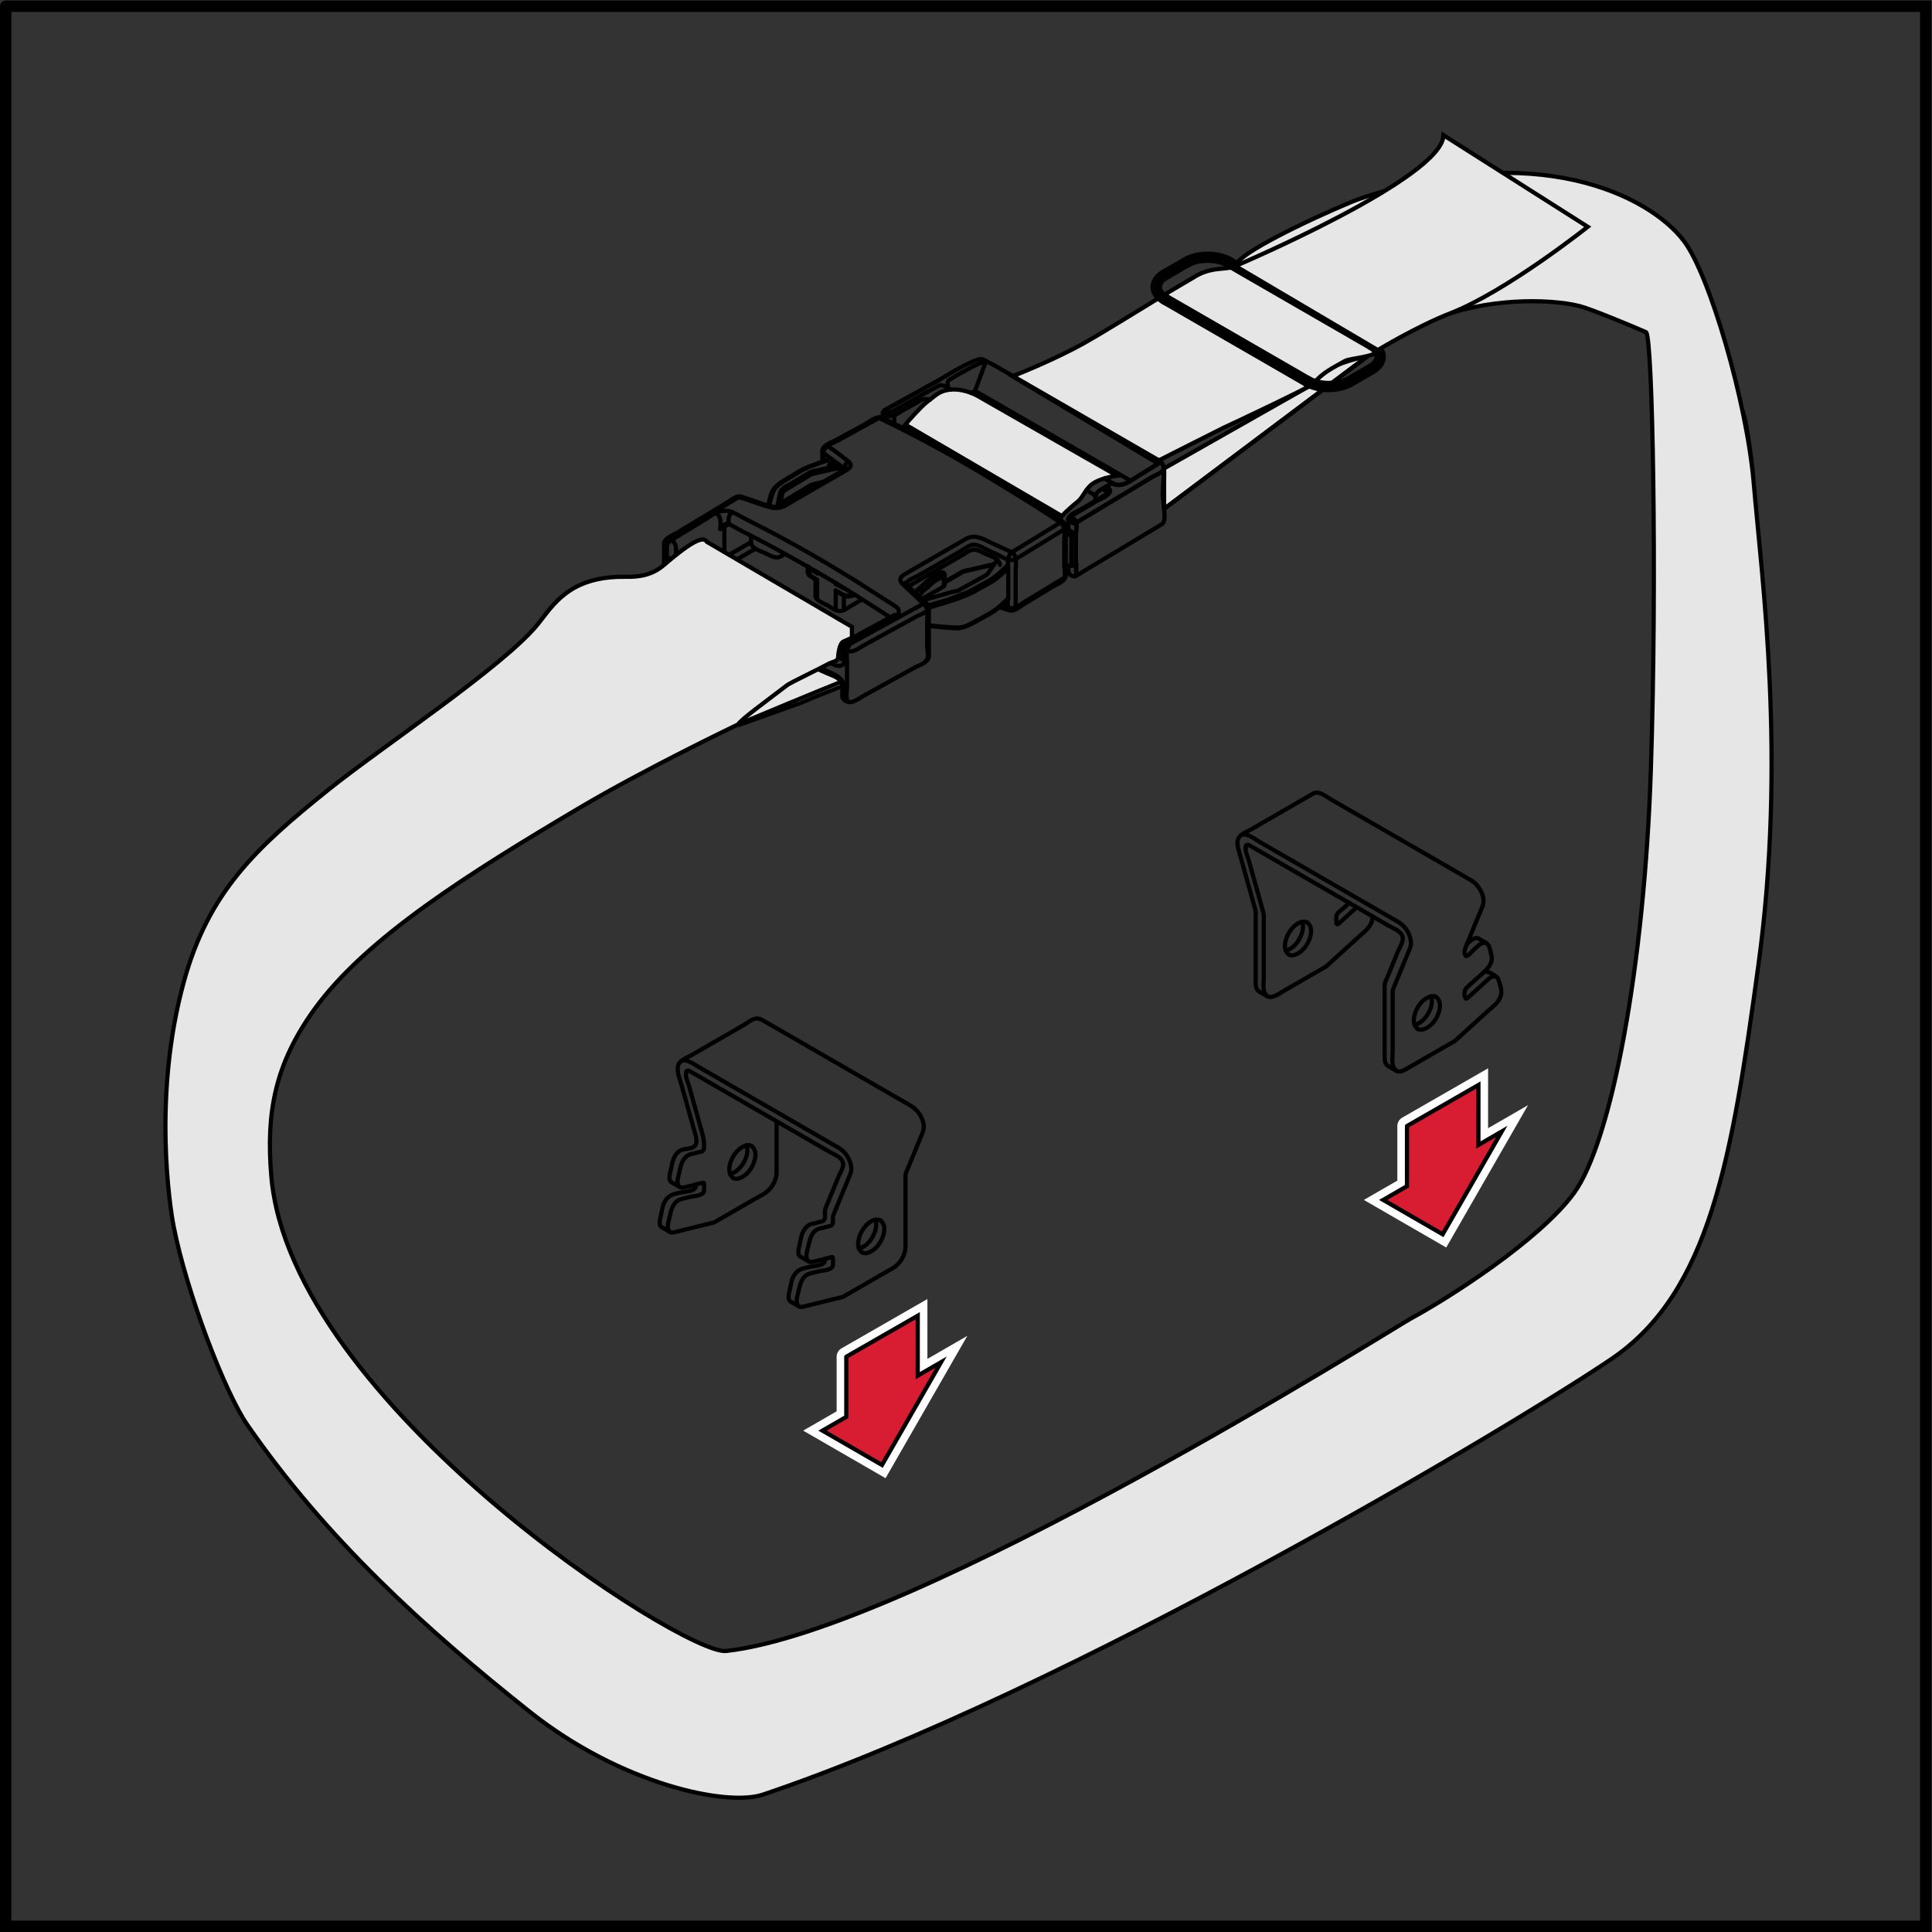 <?xml version="1.0" encoding="UTF-8" standalone="no"?>
<svg
   xmlns:dc="http://purl.org/dc/elements/1.1/"
   xmlns:cc="http://creativecommons.org/ns#"
   xmlns:rdf="http://www.w3.org/1999/02/22-rdf-syntax-ns#"
   xmlns:svg="http://www.w3.org/2000/svg"
   xmlns="http://www.w3.org/2000/svg"
   xmlns:sodipodi="http://sodipodi.sourceforge.net/DTD/sodipodi-0.dtd"
   xmlns:inkscape="http://www.inkscape.org/namespaces/inkscape"
   version="1.1"
   id="svg2"
   xml:space="preserve"
   width="226.787"
   height="226.787"
   viewBox="0 0 226.787 226.787"
   sodipodi:docname="Gurt montieren04.eps"><rect x="0" y="0" width="226.787" height="226.787" fill="#333333" stroke="none"/><defs
     id="defs6" /><sodipodi:namedview
     pagecolor="#ffffff"
     bordercolor="#666666"
     borderopacity="1"
     objecttolerance="10"
     gridtolerance="10"
     guidetolerance="10"
     inkscape:pageopacity="0"
     inkscape:pageshadow="2"
     inkscape:window-width="640"
     inkscape:window-height="480"
     id="namedview4" /><g
     id="g10"
     inkscape:groupmode="layer"
     inkscape:label="ink_ext_XXXXXX"
     transform="matrix(1.333,0,0,-1.333,0,226.787)"><g
       id="g12"
       transform="scale(0.1)"><path
         d="M 5.008,1695.86 V 5.008 H 1695.86 V 1695.86 H 5.008"
         style="fill:none;stroke:#000000;stroke-width:10;stroke-linecap:round;stroke-linejoin:miter;stroke-miterlimit:4;stroke-dasharray:none;stroke-opacity:1"
         id="path14" /><path
         d="m 720.59,1111.88 15.187,-6.65 c 0,0 5.063,-2.96 5.563,-5.89 0.48,-2.94 0.32,-2.28 0.32,-2.28 l -36.269,-14.62 -54.703,-19.51 -0.508,0.87 c 0,0 1.187,1.63 4.109,4.12 3.809,3.24 10.211,8.03 17.109,13.58 12.172,9.81 21.79,16.51 21.79,16.51 l 27.402,13.87 v 0"
         style="fill:#e6e6e6;fill-opacity:1;fill-rule:evenodd;stroke:none"
         id="path16" /><path
         d="m 589.711,616.629 c -3.133,3.43 -1.051,8.461 -0.191,12.359 1.281,5.91 2.531,12.879 8.628,15.821 l 1.372,0.492 9.121,2.258 c 2.019,0.48 11.25,0.589 11.386,5.511 v 5.547 l -0.347,1.024"
         style="fill:none;stroke:#000000;stroke-width:3.69;stroke-linecap:round;stroke-linejoin:miter;stroke-miterlimit:4;stroke-dasharray:none;stroke-opacity:1"
         id="path18" /><path
         d="m 683.867,713.93 v -45.063 l -0.199,-2.508 c -0.73,-4.691 -3.109,-9.199 -6.367,-12.621 -3.434,-3.648 -8.641,-5.937 -12.75,-8.32 l -26.961,-15.551 -8.692,-5.019 -9.73,-2.41 -16.258,-3.989 -9.75,-2.41 -1.293,-0.148 c -1.429,0.238 -0.918,0.027 -2.156,0.738 l -7.113,4.09 c -2.059,1.301 -1.789,4.761 -1.399,6.75 l 1.219,5.621 c 0.672,3.039 1.102,6.348 2.492,9.199 0.57,1.16 1.289,2.289 2.117,3.281 3.743,4.547 8.871,4.688 14.524,6.071 2.047,0.519 9.828,0.547 11.199,4.507 0.258,0.75 0.199,1.469 0.199,2.262"
         style="fill:none;stroke:#000000;stroke-width:3.69;stroke-linecap:round;stroke-linejoin:miter;stroke-miterlimit:4;stroke-dasharray:none;stroke-opacity:1"
         id="path20" /><path
         d="m 598.309,656.25 c -3.129,3.418 -1.039,8.449 -0.18,12.348 1.281,5.902 2.519,12.882 8.621,15.812 l 1.367,0.5 9.653,2.379 c 1.339,0.359 2.23,1.969 2.257,3.27 0.243,7.23 -1.386,11.941 -3.41,19.191 l -9.769,34.98 c -1.008,3.629 -3.981,9.071 -2.297,13.208"
         style="fill:none;stroke:#000000;stroke-width:3.69;stroke-linecap:round;stroke-linejoin:miter;stroke-miterlimit:4;stroke-dasharray:none;stroke-opacity:1"
         id="path22" /><path
         d="m 619.68,659.641 -0.93,0.199 c -5.832,-1.43 -12.32,-3.621 -18.281,-4.34 -1.442,0.238 -0.918,0.027 -2.16,0.75 l -7.09,4.078 c -2.078,1.301 -1.809,4.762 -1.418,6.75 l 1.219,5.633 c 1.238,5.617 2.199,11.387 7.25,14.969 3.847,2.73 9.597,1.269 13.218,4.129 2.473,1.961 1.879,6.57 1.223,9.16 l -2.711,9.648 -9.762,34.981 c -1.359,4.84 -4.961,12.882 -2.738,18.41 1.59,3.961 9.41,6.972 11.578,8.222 l 46.461,26.809 c 3.809,2.211 8.27,6.609 13.211,5.16 l 2.559,-1.109 8.691,-5.02 114.16,-65.91 c 6.168,-3.562 11.938,-6.07 15.75,-12.199 2.688,-4.313 4.77,-10.231 2.86,-15.242 l -3.809,-9.281 -7.531,-18.239 -3.832,-9.281 -0.219,-1.32 V 656.57 613.379 603.34 l -0.211,-2.512 c -0.859,-5.508 -4.008,-10.961 -8.359,-14.469 l -2.079,-1.449 -8.691,-5 -26.961,-15.57 -8.687,-5.02 -9.743,-2.39 -16.25,-4.02 -9.738,-2.402 -1.301,-0.149 c -1.429,0.239 -0.921,0.032 -2.171,0.739 l -7.09,4.101 c -2.071,1.309 -1.789,4.762 -1.399,6.731 l 1.219,5.629 c 0.66,3.031 1.082,6.371 2.48,9.199 0.59,1.16 1.301,2.281 2.129,3.293 3.731,4.539 8.871,4.679 14.512,6.078 2.051,0.5 9.84,0.531 11.211,4.488 0.27,0.75 0.18,1.492 0.18,2.262"
         style="fill:none;stroke:#000000;stroke-width:3.69;stroke-linecap:round;stroke-linejoin:miter;stroke-miterlimit:4;stroke-dasharray:none;stroke-opacity:1"
         id="path24" /><path
         d="m 733.18,594.109 -0.942,0.2 c -5.828,-1.43 -12.328,-3.629 -18.277,-4.34 -1.434,0.242 -0.922,0.031 -2.172,0.742 l -7.078,4.109 c -2.082,1.297 -1.801,4.739 -1.402,6.719 l 1.218,5.629 c 0.653,3.043 1.071,6.359 2.493,9.199 1.488,3.031 4.078,6.223 7.5,7.113 l 9.648,2.379 c 0.652,0.18 1.191,0.711 1.57,1.231 1.282,1.871 0.641,4.848 0.692,6.738 0.039,1.52 0.16,2.59 0.718,3.992 l 3.832,9.289 7.508,18.239 c 1.481,3.582 5.41,8.84 3.442,13.281 -1.93,4.34 -8.36,6.601 -11.621,8.48 l -114.149,65.918 -8.691,5 -1.66,0.5 -1.258,-0.589"
         style="fill:none;stroke:#000000;stroke-width:3.69;stroke-linecap:round;stroke-linejoin:miter;stroke-miterlimit:4;stroke-dasharray:none;stroke-opacity:1"
         id="path26" /><path
         d="m 661.879,692.199 c -2.379,0.891 -1.129,0.621 -3.75,0.739 -7.59,-1.727 -12.891,-8.661 -15.059,-15.911 -1.382,-4.687 -1.48,-9.75 2.5,-13.047"
         style="fill:none;stroke:#000000;stroke-width:3.69;stroke-linecap:round;stroke-linejoin:miter;stroke-miterlimit:4;stroke-dasharray:none;stroke-opacity:1"
         id="path28" /><path
         d="m 642.867,667.488 c 3.262,0.731 5.883,2.532 8.172,4.95 4.879,5.14 8.641,13.242 6.441,20.351"
         style="fill:none;stroke:#000000;stroke-width:3.69;stroke-linecap:round;stroke-linejoin:miter;stroke-miterlimit:4;stroke-dasharray:none;stroke-opacity:1"
         id="path30" /><path
         d="m 661.879,692.199 c 3.988,-3.301 3.898,-8.359 2.5,-13.058 -2.149,-7.262 -7.449,-14.172 -15.059,-15.903 -2.621,0.102 -1.371,-0.148 -3.75,0.742"
         style="fill:none;stroke:#000000;stroke-width:3.69;stroke-linecap:round;stroke-linejoin:miter;stroke-miterlimit:4;stroke-dasharray:none;stroke-opacity:1"
         id="path32" /><path
         d="m 756.367,601.961 c 7.262,1.637 12.391,8.957 14.41,15.75 0.953,3.199 1.192,6.359 0.203,9.547"
         style="fill:none;stroke:#000000;stroke-width:3.69;stroke-linecap:round;stroke-linejoin:miter;stroke-miterlimit:4;stroke-dasharray:none;stroke-opacity:1"
         id="path34" /><path
         d="m 759.078,598.449 c -3.18,2.621 -3.777,6.18 -3.16,10.18 0.93,5.98 4.352,11.879 9.051,15.68 3.16,2.558 6.551,3.789 10.398,2.359"
         style="fill:none;stroke:#000000;stroke-width:3.69;stroke-linecap:round;stroke-linejoin:miter;stroke-miterlimit:4;stroke-dasharray:none;stroke-opacity:1"
         id="path36" /><path
         d="m 703.188,551.098 c -3.118,3.422 -1.02,8.461 -0.18,12.371 1.281,5.898 2.531,12.871 8.633,15.808 l 1.367,0.5 9.133,2.243 c 2,0.507 11.257,0.597 11.379,5.531 v 5.539 l -0.34,1.019"
         style="fill:none;stroke:#000000;stroke-width:3.69;stroke-linecap:round;stroke-linejoin:miter;stroke-miterlimit:4;stroke-dasharray:none;stroke-opacity:1"
         id="path38" /><path
         d="m 711.789,590.711 c -3.121,3.418 -1.019,8.457 -0.18,12.379 1.301,5.949 2.911,14.437 10,16.289 l 9.649,2.379 0.82,0.43 c 2.77,2.191 0.602,6.05 1.68,8.882 l 3.832,9.278 7.527,18.222 3.813,9.278 0.629,2.531 c 0.769,6.609 -3.121,13.851 -8.008,18.07 l -2.551,1.84 -8.691,5 -114.149,65.93 c -4.851,2.789 -8.351,5.719 -13.66,6.461 l -2.109,-0.481"
         style="fill:none;stroke:#000000;stroke-width:3.69;stroke-linecap:round;stroke-linejoin:miter;stroke-miterlimit:4;stroke-dasharray:none;stroke-opacity:1"
         id="path40" /><path
         d="m 775.367,626.668 c 3.981,-3.289 3.891,-8.367 2.5,-13.051 -2.148,-7.25 -7.449,-14.179 -15.058,-15.906 -2.621,0.109 -1.371,-0.152 -3.731,0.738"
         style="fill:none;stroke:#000000;stroke-width:3.69;stroke-linecap:round;stroke-linejoin:miter;stroke-miterlimit:4;stroke-dasharray:none;stroke-opacity:1"
         id="path42" /><path
         d="m 1116.01,823.98 c -4.81,3.989 -3.13,11.52 -3.13,16.911 v 43.179 10.039 l -0.18,2.352 -0.53,2.469 -2.69,9.668 -9.77,34.972 c -1.01,3.629 -3.98,9.078 -2.31,13.239"
         style="fill:none;stroke:#000000;stroke-width:3.69;stroke-linecap:round;stroke-linejoin:miter;stroke-miterlimit:4;stroke-dasharray:none;stroke-opacity:1"
         id="path44" /><path
         d="m 1208.71,894.289 c -0.11,-8.512 -6.68,-12.93 -12.54,-18.25 l -20.89,-18.98 -7.41,-6.739 -8.69,-5.019 -26.96,-15.571 c -4.4,-2.531 -7.96,-5.332 -12.76,-6.429 -1.63,0.078 -2,-0.113 -3.45,0.679 l -7.1,4.09 c -2.39,1.481 -3.07,4.25 -3.12,6.899 V 845 v 43.18 10.031 l -0.24,1.609 -2.68,9.649 -9.78,34.992 -2.71,9.648 -0.61,3.239 -0.01,2.98 c 0.67,6.18 7.58,8.09 12.17,10.742 l 46.48,26.84 8.69,5.01 2.1,0.47 c 4.45,0.13 11.04,-4.972 13.64,-6.46 l 114.18,-65.922 8.69,-5.008 2.54,-1.84 c 4.9,-4.222 8.78,-11.461 8.01,-18.07 l -0.63,-2.52 -3.83,-9.293 -7.51,-18.218 -3.82,-9.282 c -0.79,-2.027 -1.33,-5.797 0.46,-7.257"
         style="fill:none;stroke:#000000;stroke-width:3.69;stroke-linecap:round;stroke-linejoin:miter;stroke-miterlimit:4;stroke-dasharray:none;stroke-opacity:1"
         id="path46" /><path
         d="m 1290.93,822.027 c -2.2,1.782 -1.49,7.493 0.58,9.481 l 7.43,6.742 2.14,1.949 c 4.95,4.5 14.58,11.262 12.28,19.68 -0.77,2.801 -1.24,9.129 -4.67,11.129 l -7.11,4.101 -1.14,0.239 c -3.76,-0.289 -5.96,-2.918 -8.65,-5.348"
         style="fill:none;stroke:#000000;stroke-width:3.69;stroke-linecap:round;stroke-linejoin:miter;stroke-miterlimit:4;stroke-dasharray:none;stroke-opacity:1"
         id="path48" /><path
         d="m 1134.89,860.77 c -3.17,2.64 -3.79,6.191 -3.15,10.199 0.92,5.961 4.34,11.879 9.05,15.672 3.16,2.547 6.54,3.797 10.4,2.367"
         style="fill:none;stroke:#000000;stroke-width:3.69;stroke-linecap:round;stroke-linejoin:miter;stroke-miterlimit:4;stroke-dasharray:none;stroke-opacity:1"
         id="path50" /><path
         d="m 1132.18,864.289 c 7.25,1.649 12.4,8.961 14.41,15.762 0.95,3.187 1.18,6.347 0.21,9.527"
         style="fill:none;stroke:#000000;stroke-width:3.69;stroke-linecap:round;stroke-linejoin:miter;stroke-miterlimit:4;stroke-dasharray:none;stroke-opacity:1"
         id="path52" /><path
         d="m 1151.19,889.008 c 3.97,-3.297 3.89,-8.379 2.5,-13.059 -2.17,-7.261 -7.47,-14.172 -15.06,-15.898 -2.61,0.097 -1.37,-0.153 -3.74,0.719"
         style="fill:none;stroke:#000000;stroke-width:3.69;stroke-linecap:round;stroke-linejoin:miter;stroke-miterlimit:4;stroke-dasharray:none;stroke-opacity:1"
         id="path54" /><path
         d="m 1188.11,906.211 -5.05,-4.602 c -1.32,-1.199 -6.18,-4.261 -6.33,-7.289 v -5.543 c 0.02,-0.839 0.14,-0.769 0.71,-1.218"
         style="fill:none;stroke:#000000;stroke-width:3.69;stroke-linecap:round;stroke-linejoin:miter;stroke-miterlimit:4;stroke-dasharray:none;stroke-opacity:1"
         id="path56" /><path
         d="m 1194.71,902.398 c -5.15,-4.668 -10.51,-9.687 -15.71,-14.281 -0.71,-0.617 -0.75,-0.5 -1.56,-0.558"
         style="fill:none;stroke:#000000;stroke-width:3.69;stroke-linecap:round;stroke-linejoin:miter;stroke-miterlimit:4;stroke-dasharray:none;stroke-opacity:1"
         id="path58" /><path
         d="m 1097.4,956.809 1.26,0.57 1.66,-0.5 8.69,-5.012 114.16,-65.898 c 3.27,-1.899 9.7,-4.16 11.61,-8.5 1.97,-4.442 -1.96,-9.699 -3.44,-13.281 l -7.51,-18.239 -3.82,-9.261 -0.54,-1.868 -0.17,-2.14 V 822.648 779.461 769.43 c 0.04,-2.621 0.72,-5.422 3.1,-6.879 l 7.1,-4.102 c 2.48,-1.34 5.22,-0.539 7.53,0.739 l 8.69,5.031 26.96,15.558 8.67,5.012 7.43,6.75 20.89,18.969 c 3.62,3.293 8.51,6.722 10.88,11.332 3.06,5.949 0.9,10.508 -1.02,16.789 -0.27,0.809 -0.63,1.551 -1.28,2.109 -2.58,2.262 -5.83,4.2 -9.2,4.942 -1.7,-0.141 -0.88,0.031 -2.48,-0.5"
         style="fill:none;stroke:#000000;stroke-width:3.69;stroke-linecap:round;stroke-linejoin:miter;stroke-miterlimit:4;stroke-dasharray:none;stroke-opacity:1"
         id="path60" /><path
         d="m 1093.25,966.059 2.12,0.461 c 4.43,0.14 11.02,-4.95 13.64,-6.461 l 114.16,-65.899 8.69,-5.031 2.56,-1.82 c 4.88,-4.219 8.76,-11.469 7.99,-18.09 l -0.61,-2.52 -3.83,-9.261 -7.53,-18.25 -3.81,-9.278 -0.24,-1.32 v -10.031 -43.18 c 0,-5.41 -1.69,-12.941 3.11,-16.93"
         style="fill:none;stroke:#000000;stroke-width:3.69;stroke-linecap:round;stroke-linejoin:miter;stroke-miterlimit:4;stroke-dasharray:none;stroke-opacity:1"
         id="path62" /><path
         d="m 1264.68,823.48 c -2.36,0.868 -1.13,0.618 -3.73,0.719 -7.61,-1.711 -12.91,-8.64 -15.06,-15.898 -1.41,-4.684 -1.49,-9.742 2.5,-13.063"
         style="fill:none;stroke:#000000;stroke-width:3.69;stroke-linecap:round;stroke-linejoin:miter;stroke-miterlimit:4;stroke-dasharray:none;stroke-opacity:1"
         id="path64" /><path
         d="m 1260.28,824.051 c 2.2,-7.09 -1.57,-15.192 -6.44,-20.34 -2.27,-2.41 -4.9,-4.211 -8.16,-4.941"
         style="fill:none;stroke:#000000;stroke-width:3.69;stroke-linecap:round;stroke-linejoin:miter;stroke-miterlimit:4;stroke-dasharray:none;stroke-opacity:1"
         id="path66" /><path
         d="m 1264.68,823.48 c 3.98,-3.3 3.9,-8.363 2.5,-13.07 -2.16,-7.25 -7.46,-14.16 -15.06,-15.89 -2.62,0.109 -1.37,-0.153 -3.73,0.718"
         style="fill:none;stroke:#000000;stroke-width:3.69;stroke-linecap:round;stroke-linejoin:miter;stroke-miterlimit:4;stroke-dasharray:none;stroke-opacity:1"
         id="path68" /><path
         d="m 1317.28,841.34 -1.13,0.238 c -2.16,-0.16 -3.79,-0.961 -5.41,-2.39 l -7.41,-6.75 -3.42,-3.098 -7.43,-6.75 c -0.7,-0.629 -0.73,-0.512 -1.55,-0.563"
         style="fill:none;stroke:#000000;stroke-width:3.69;stroke-linecap:round;stroke-linejoin:miter;stroke-miterlimit:4;stroke-dasharray:none;stroke-opacity:1"
         id="path70" /><path
         d="m 1308.69,871.008 -1.16,0.262 c -4.35,-0.352 -7.17,-4.04 -10.21,-6.801 -0.99,-0.899 -3.89,-4.77 -6.39,-4.949"
         style="fill:none;stroke:#000000;stroke-width:3.69;stroke-linecap:round;stroke-linejoin:miter;stroke-miterlimit:4;stroke-dasharray:none;stroke-opacity:1"
         id="path72" /><path
         d="m 745.25,506.57 v -52.972 l -20.961,-12.09 52.41,-30.258 52,90.527 -20.539,-11.867 0.02,52.801 -62.93,-36.141"
         style="fill:none;stroke:#ffffff;stroke-width:17.01;stroke-linecap:round;stroke-linejoin:miter;stroke-miterlimit:4;stroke-dasharray:none;stroke-opacity:1"
         id="path74" /><path
         d="m 745.25,506.57 v -52.972 l -20.961,-12.09 52.41,-30.258 52,90.527 -20.539,-11.867 0.02,52.801 -62.93,-36.141 v 0"
         style="fill:#d81c31;fill-opacity:1;fill-rule:evenodd;stroke:none"
         id="path76" /><path
         d="m 745.25,506.57 v -52.972 l -20.961,-12.09 52.41,-30.258 52,90.527 -20.539,-11.867 0.02,52.801 -62.93,-36.141 v 0"
         style="fill:none;stroke:#000000;stroke-width:3.69;stroke-linecap:round;stroke-linejoin:miter;stroke-miterlimit:4;stroke-dasharray:none;stroke-opacity:1"
         id="path78" /><path
         d="m 1239,709.73 v -52.972 l -20.97,-12.09 52.41,-30.27 52.01,90.54 -20.55,-11.868 0.01,52.809 L 1239,709.73"
         style="fill:none;stroke:#ffffff;stroke-width:17.01;stroke-linecap:round;stroke-linejoin:miter;stroke-miterlimit:4;stroke-dasharray:none;stroke-opacity:1"
         id="path80" /><path
         d="m 1239,709.73 v -52.972 l -20.97,-12.09 52.41,-30.27 52.01,90.54 -20.55,-11.868 0.01,52.809 L 1239,709.73 v 0"
         style="fill:#d81c31;fill-opacity:1;fill-rule:evenodd;stroke:none"
         id="path82" /><path
         d="m 1239,709.73 v -52.972 l -20.97,-12.09 52.41,-30.27 52.01,90.54 -20.55,-11.868 0.01,52.809 L 1239,709.73 v 0"
         style="fill:none;stroke:#000000;stroke-width:3.69;stroke-linecap:round;stroke-linejoin:miter;stroke-miterlimit:4;stroke-dasharray:none;stroke-opacity:1"
         id="path84" /><path
         d="m 1204.46,1387.81 -179.33,-134.6 -1.35,12.85 1.35,22.77 131.1,74.36 c 0,0 9.64,12.1 22.12,17 12.49,4.93 26.11,7.62 26.11,7.62 v 0"
         style="fill:#e6e6e6;fill-opacity:1;fill-rule:evenodd;stroke:none"
         id="path86" /><path
         d="m 1204.46,1387.81 -179.33,-134.6 -1.35,12.85 1.35,22.77 131.1,74.36 c 0,0 9.64,12.1 22.12,17 12.49,4.93 26.11,7.62 26.11,7.62 v 0"
         style="fill:none;stroke:#000000;stroke-width:3.69;stroke-linecap:round;stroke-linejoin:miter;stroke-miterlimit:4;stroke-dasharray:none;stroke-opacity:1"
         id="path88" /><path
         d="m 1434.65,1417.29 c 0,0 13.32,-7.38 27.4,-15.91 20.64,-12.5 67.36,-50.02 72.43,-62.1 4.64,-11.04 8.92,-53.8 8.92,-53.8"
         style="fill:none;stroke:#000000;stroke-width:3.69;stroke-linecap:round;stroke-linejoin:miter;stroke-miterlimit:4;stroke-dasharray:none;stroke-opacity:1"
         id="path90" /><path
         d="m 642.148,1212.81 19.192,11.07"
         style="fill:none;stroke:#000000;stroke-width:3.69;stroke-linecap:round;stroke-linejoin:miter;stroke-miterlimit:4;stroke-dasharray:none;stroke-opacity:1"
         id="path92" /><path
         d="m 665.309,1218.16 -16.2,-9.36"
         style="fill:none;stroke:#000000;stroke-width:3.69;stroke-linecap:round;stroke-linejoin:miter;stroke-miterlimit:4;stroke-dasharray:none;stroke-opacity:1"
         id="path94" /><path
         d="m 634.32,1235.49 1.688,2.31"
         style="fill:none;stroke:#000000;stroke-width:3.69;stroke-linecap:round;stroke-linejoin:miter;stroke-miterlimit:4;stroke-dasharray:none;stroke-opacity:1"
         id="path96" /><path
         d="m 650.688,1062.93 54.703,19.51 9.379,4.02 c 8.89,3.67 17.918,7.07 26.89,10.6"
         style="fill:none;stroke:#000000;stroke-width:3.69;stroke-linecap:round;stroke-linejoin:miter;stroke-miterlimit:4;stroke-dasharray:none;stroke-opacity:1"
         id="path98" /><path
         d="m 745.301,1083.88 c -1.973,0.6 -3.571,2.55 -3.641,4.66 -0.109,2.66 1.051,9.15 -1.043,12.41 -2.758,4.3 -7.758,5.49 -12.219,7.46 l -7.808,3.47"
         style="fill:none;stroke:#000000;stroke-width:3.69;stroke-linecap:round;stroke-linejoin:miter;stroke-miterlimit:4;stroke-dasharray:none;stroke-opacity:1"
         id="path100" /><path
         d="m 744.848,1084.01 c 1.101,-0.37 2.871,-1.13 4.152,-1.01 3.828,0.34 9.66,4.62 11.359,5.54 l 46.219,25.53 c 2.11,1.18 11.231,4.06 11.391,9.02 v 10.2 21.92 10.21 c -0.02,0.48 -0.469,2.47 -0.469,2.47 -0.32,0.68 -0.91,1.27 -1.449,1.78 l -7.422,7.01 -3.719,3.52 -7.41,7.01 -0.32,0.89"
         style="fill:none;stroke:#000000;stroke-width:3.69;stroke-linecap:round;stroke-linejoin:miter;stroke-miterlimit:4;stroke-dasharray:none;stroke-opacity:1"
         id="path102" /><path
         d="m 880.598,1203.87 c -1.078,5.95 -6.731,6.98 -11.778,9.28 -4.293,1.97 -6.882,3.85 -11.14,4.2 -4.7,-0.62 -7.43,-3.28 -11.961,-5.9 l -37.031,-21.37 -8.829,-5.11"
         style="fill:none;stroke:#000000;stroke-width:3.69;stroke-linecap:round;stroke-linejoin:miter;stroke-miterlimit:4;stroke-dasharray:none;stroke-opacity:1"
         id="path104" /><path
         d="m 740.867,1121.03 c 2.672,3.86 -0.797,9.21 1.512,13.25 0.488,0.86 1.16,1.45 2.019,1.92 l 8.969,4.88 c 11.453,6.21 23,12.7 34.613,18.73"
         style="fill:none;stroke:#000000;stroke-width:3.69;stroke-linecap:round;stroke-linejoin:miter;stroke-miterlimit:4;stroke-dasharray:none;stroke-opacity:1"
         id="path106" /><path
         d="m 783.879,1157.63 c -11.609,7.44 -23.102,15.05 -34.828,22.3 -20.571,12.74 -41.602,24.65 -62.742,36.4 -11.731,6.54 -23.692,12.56 -35.621,18.72 -6.637,3.41 -6.368,4.53 -11.008,4.96 l -1.84,-0.71"
         style="fill:none;stroke:#000000;stroke-width:3.69;stroke-linecap:round;stroke-linejoin:miter;stroke-miterlimit:4;stroke-dasharray:none;stroke-opacity:1"
         id="path108" /><path
         d="m 730.949,1117.47 c 3.391,-1.51 9.649,-5.08 12.199,-0.03 l 0.629,2.87 c 0.184,3.45 -1.429,12.55 3.25,15.36 l 8.961,4.87 23.629,12.81 c 3.621,1.96 14.281,5.03 11.422,11.59 -0.351,0.83 -1.641,1.88 -2.34,2.33 l -8.582,5.5 -18.738,12 -8.578,5.49 c -26.403,16.35 -53.391,32 -81.012,46.2 l -17.769,9.15 c -2.332,1.2 -8.45,5 -12.36,5.71 l -3.82,0.25 -3.961,-0.57 c -4.031,-0.82 -10.012,-5.38 -12.238,-6.75 l -21.793,-13.27 -8.719,-5.3 c -2.289,-1.4 -3.809,-3.23 -3.859,-6.03 v -8.98 c 0.089,-2.78 0.21,-2.84 0.89,-4.78"
         style="fill:none;stroke:#000000;stroke-width:3.69;stroke-linecap:round;stroke-linejoin:miter;stroke-miterlimit:4;stroke-dasharray:none;stroke-opacity:1"
         id="path110" /><path
         d="m 587.27,1210.67 c 2.078,-1.07 4.25,-1.73 6.57,-0.8"
         style="fill:none;stroke:#000000;stroke-width:3.69;stroke-linecap:round;stroke-linejoin:miter;stroke-miterlimit:4;stroke-dasharray:none;stroke-opacity:1"
         id="path112" /><path
         d="m 586.41,1225.8 c 2.25,2.79 6.09,-0.44 7.551,-2.74 2.168,-3.41 1.187,-8.89 1.187,-12.23"
         style="fill:none;stroke:#000000;stroke-width:3.69;stroke-linecap:round;stroke-linejoin:miter;stroke-miterlimit:4;stroke-dasharray:none;stroke-opacity:1"
         id="path114" /><path
         d="m 630.34,1249.56 1.508,-1.04 c 3.57,-3.38 2.472,-8.69 2.472,-13.03"
         style="fill:none;stroke:#000000;stroke-width:3.69;stroke-linecap:round;stroke-linejoin:miter;stroke-miterlimit:4;stroke-dasharray:none;stroke-opacity:1"
         id="path116" /><path
         d="m 641.609,1239.71 c 0,3.36 -0.449,6.74 1.989,9.43 l 1.351,1.13"
         style="fill:none;stroke:#000000;stroke-width:3.69;stroke-linecap:round;stroke-linejoin:miter;stroke-miterlimit:4;stroke-dasharray:none;stroke-opacity:1"
         id="path118" /><path
         d="m 641.551,1239.73 -7.231,-4.24"
         style="fill:none;stroke:#000000;stroke-width:3.69;stroke-linecap:round;stroke-linejoin:miter;stroke-miterlimit:4;stroke-dasharray:none;stroke-opacity:1"
         id="path120" /><path
         d="m 638.641,1239.61 c -0.602,-0.77 -0.692,-0.67 -0.723,-1.96 -0.148,-7.34 0,-15.06 0,-22.4"
         style="fill:none;stroke:#000000;stroke-width:3.69;stroke-linecap:round;stroke-linejoin:miter;stroke-miterlimit:4;stroke-dasharray:none;stroke-opacity:1"
         id="path122" /><path
         d="m 640,1240.24 1.25,-0.37 0.359,0.2"
         style="fill:none;stroke:#000000;stroke-width:3.69;stroke-linecap:round;stroke-linejoin:miter;stroke-miterlimit:4;stroke-dasharray:none;stroke-opacity:1"
         id="path124" /><path
         d="m 585.738,1204.42 v 8.15 c 0,2.66 -0.949,8.62 1.039,11.68 2,3.14 10.434,7.13 11.532,7.81 l 12.879,7.87 c 10.179,6.21 20.402,12.29 30.632,18.41 l 8.778,5.23 1.101,0.56"
         style="fill:none;stroke:#000000;stroke-width:3.69;stroke-linecap:round;stroke-linejoin:miter;stroke-miterlimit:4;stroke-dasharray:none;stroke-opacity:1"
         id="path126" /><path
         d="m 728.809,1308.64 0.179,-0.11 c 5.602,-3.82 13.063,-9.46 18.332,-13.7 1.641,-1.31 2.469,-3.33 1.039,-5.19 l -2.23,-1.93 -8.84,-5.09 -37.68,-21.76 c -4.218,-2.44 -9.191,-6.3 -14.449,-6.84 l -3.609,-0.07 c -11.071,2.18 -21.34,7.2 -32.262,9.93 -1.461,-0.41 -0.859,0 -1.809,-1.2"
         style="fill:none;stroke:#000000;stroke-width:3.69;stroke-linecap:round;stroke-linejoin:miter;stroke-miterlimit:4;stroke-dasharray:none;stroke-opacity:1"
         id="path128" /><path
         d="m 744.051,1288.04 -0.742,0.85 c -5.989,4.63 -12.321,8.97 -18.25,13.67 -1.149,0.9 -0.918,1.82 -0.36,2.94"
         style="fill:none;stroke:#000000;stroke-width:3.69;stroke-linecap:round;stroke-linejoin:miter;stroke-miterlimit:4;stroke-dasharray:none;stroke-opacity:1"
         id="path130" /><path
         d="m 725.059,1294.73 v 7.83 c 0.152,6.15 8.961,8.72 12.879,10.88 l 27.25,14.96 8.953,4.9 c 0.828,0.44 1.75,0.71 2.636,0.21 h 0.012"
         style="fill:none;stroke:#000000;stroke-width:3.69;stroke-linecap:round;stroke-linejoin:miter;stroke-miterlimit:4;stroke-dasharray:none;stroke-opacity:1"
         id="path132" /><path
         d="m 937.41,1192.7 c 0.957,3.45 -0.23,8.91 -0.23,10.06 v 22.2 c 0,5.13 1.73,12.66 -3.461,16.2 -9.352,6.41 -18.949,12.53 -28.571,18.53 -26.371,16.44 -52.828,32.58 -80.148,47.41 -10.262,5.55 -20.539,11.05 -30.949,16.32 l -9.141,4.53 -1.633,0.81 -9.136,4.54"
         style="fill:none;stroke:#000000;stroke-width:3.69;stroke-linecap:round;stroke-linejoin:miter;stroke-miterlimit:4;stroke-dasharray:none;stroke-opacity:1"
         id="path134" /><path
         d="m 938.129,1195.72 0.41,-1.11 c 0.031,-0.91 -0.672,-1.61 -1.359,-2.05 l -8.719,-5.3 -25.332,-15.4 c -4.578,-2.76 -7.168,-5.4 -11.879,-6.18 -3.48,0.15 -6.133,1.38 -9.609,2.51"
         style="fill:none;stroke:#000000;stroke-width:3.69;stroke-linecap:round;stroke-linejoin:miter;stroke-miterlimit:4;stroke-dasharray:none;stroke-opacity:1"
         id="path136" /><path
         d="m 888.91,1163.87 c -2.59,3.11 -1.051,9.97 -1.051,12.51 v 21.98 c 0,3.44 -1.539,13.48 3.161,16.63 l 8.71,5.32 25.297,15.52 8.692,5.33 c 0.691,0.4 1.699,0.76 2.469,0.3 l 0.691,-0.84"
         style="fill:none;stroke:#000000;stroke-width:3.69;stroke-linecap:round;stroke-linejoin:miter;stroke-miterlimit:4;stroke-dasharray:none;stroke-opacity:1"
         id="path138" /><path
         d="m 797.77,1187.04 c 1.191,3.57 9.23,6.46 10.269,7.06 l 37.68,21.75 c 1.25,0.73 7.832,5.77 11.629,5.84 4.172,0.11 10.461,-3.88 12.953,-5.03 l 8.277,-3.83 c 3.86,-1.77 10.801,-6.81 15.832,-3.88 l 8.688,5.34 25.382,15.54 8.7,5.35 c 0.687,0.44 1.39,1.13 1.359,2.05 l -0.41,1.1"
         style="fill:none;stroke:#000000;stroke-width:3.69;stroke-linecap:round;stroke-linejoin:miter;stroke-miterlimit:4;stroke-dasharray:none;stroke-opacity:1"
         id="path140" /><path
         d="m 814.461,1118.7 c 4.289,1.2 2,11.73 2,12.78 v 21.92 c 0,4.33 1.398,11.16 -2,15.13 l -1.273,1.17 -7.418,6.99 -3.77,3.56 -7.41,7 c -1.582,1.58 -2.531,3.83 -1.051,5.9 l 2.238,1.98 8.84,5.11 37.672,21.74 8.84,5.12 2.68,1.07 c 7.05,1.97 13.48,-2.22 19.582,-5.05 l 8.367,-3.87 9.262,-4.26 c 5.199,-2.66 3.39,-12.89 3.39,-16.23 v -21.98 -10.22 c -0.043,-1.61 -0.652,-2.18 -2.082,-2.6"
         style="fill:none;stroke:#000000;stroke-width:3.69;stroke-linecap:round;stroke-linejoin:miter;stroke-miterlimit:4;stroke-dasharray:none;stroke-opacity:1"
         id="path142" /><path
         d="m 816.879,1168.75 c -1.129,1.26 -0.441,0.81 -2.121,1.26 l -1.57,-0.31 -8.958,-4.91 -46.132,-25.26 -8.938,-4.9 c -0.742,-0.45 -1.832,-2.19 -2.16,-2.88 -2.121,-4.14 -1.102,-9.46 -1.102,-13.71 v -22.21 c 0,-2.61 -1.531,-9.41 1.102,-12.54"
         style="fill:none;stroke:#000000;stroke-width:3.69;stroke-linecap:round;stroke-linejoin:miter;stroke-miterlimit:4;stroke-dasharray:none;stroke-opacity:1"
         id="path144" /><path
         d="m 722.598,1112.85 6.363,-2.83 c 5.859,-2.61 11.84,-4.71 14.187,-11.32 1.68,-4.74 -1.597,-10.78 1.7,-14.69"
         style="fill:none;stroke:#000000;stroke-width:3.69;stroke-linecap:round;stroke-linejoin:miter;stroke-miterlimit:4;stroke-dasharray:none;stroke-opacity:1"
         id="path146" /><path
         d="m 741.578,1122.25 -1.34,-0.39 -2.238,0.36"
         style="fill:none;stroke:#000000;stroke-width:3.69;stroke-linecap:round;stroke-linejoin:miter;stroke-miterlimit:4;stroke-dasharray:none;stroke-opacity:1"
         id="path148" /><path
         d="m 742,1132.77 -0.34,-1.27 c 0.129,-1.21 1.199,-1.72 2.117,-2.21 1.731,-0.98 3.403,-1.66 5.422,-1.6 4.11,0.17 9.77,4.42 12.078,5.7 l 46.223,25.31 c 1.898,1.05 8.75,3.22 10.469,6.72"
         style="fill:none;stroke:#000000;stroke-width:3.69;stroke-linecap:round;stroke-linejoin:miter;stroke-miterlimit:4;stroke-dasharray:none;stroke-opacity:1"
         id="path150" /><path
         d="m 743.309,1287.61 c 0,3.41 1.101,5.44 4.011,7.22"
         style="fill:none;stroke:#000000;stroke-width:3.69;stroke-linecap:round;stroke-linejoin:miter;stroke-miterlimit:4;stroke-dasharray:none;stroke-opacity:1"
         id="path152" /><path
         d="m 649.91,1063.39 c 15.617,6.66 74.918,31.26 90.738,37.5"
         style="fill:none;stroke:#000000;stroke-width:3.69;stroke-linecap:round;stroke-linejoin:miter;stroke-miterlimit:4;stroke-dasharray:none;stroke-opacity:1"
         id="path154" /><path
         d="m 691.527,1213.58 c -2.898,-1.66 -4.328,-2.85 -7.418,-3.21 -4.191,0.38 -6.82,2.28 -11.019,4.22 -3.77,1.73 -11.531,3.59 -11.75,9.29 v 5.84"
         style="fill:none;stroke:#000000;stroke-width:3.69;stroke-linecap:round;stroke-linejoin:miter;stroke-miterlimit:4;stroke-dasharray:none;stroke-opacity:1"
         id="path156" /><path
         d="m 745.809,1289.06 c -16.282,-9.41 -32.442,-18.75 -48.629,-28.1 -5.602,-3.22 -7.539,-5.39 -12.903,-6.21 -7.609,0.26 -14.718,3.73 -21.867,6.08 l -9.722,3.16 -2.008,0.26 c -4.582,-0.87 -6.16,-2.89 -11.211,-5.95 l -43.571,-26.31 c -2.238,-1.34 -10.929,-4.44 -11.097,-9.37 v -9.39 -9.37"
         style="fill:none;stroke:#000000;stroke-width:3.69;stroke-linecap:round;stroke-linejoin:miter;stroke-miterlimit:4;stroke-dasharray:none;stroke-opacity:1"
         id="path158" /><path
         d="m 741.109,1286.33 c -2.929,2.23 -6.109,5.27 -9.441,6.84 l -0.891,-0.18"
         style="fill:none;stroke:#000000;stroke-width:3.69;stroke-linecap:round;stroke-linejoin:miter;stroke-miterlimit:4;stroke-dasharray:none;stroke-opacity:1"
         id="path160" /><path
         d="m 724.199,1294.79 v 9.73 c 0.168,4.95 9.321,7.82 11.43,8.99 l 27.289,14.96 c 2.23,1.24 9.5,7.15 13.859,5.04 37,-18 73.403,-37.7 108.313,-59.47 13.301,-8.3 26.64,-16.47 39.73,-25.08 3.93,-2.58 8.899,-4.65 12.028,-7.99 3.211,-3.44 1.691,-10.53 1.691,-13.94 v -22.21 -10.21 c -0.172,-5.2 -8.238,-7.93 -11.09,-9.66 l -25.301,-15.36 c -4.738,-2.89 -6.679,-5.15 -11.187,-6 -4.031,0.47 -6.023,1.58 -10.902,3.15"
         style="fill:none;stroke:#000000;stroke-width:3.69;stroke-linecap:round;stroke-linejoin:miter;stroke-miterlimit:4;stroke-dasharray:none;stroke-opacity:1"
         id="path162" /><path
         d="m 688.34,1255.86 c 1.551,0.4 0.738,0.4 2.43,-0.11"
         style="fill:none;stroke:#000000;stroke-width:3.69;stroke-linecap:round;stroke-linejoin:miter;stroke-miterlimit:4;stroke-dasharray:none;stroke-opacity:1"
         id="path164" /><path
         d="m 730.777,1292.99 c -0.839,-1.19 -0.527,-0.49 -0.777,-2.18"
         style="fill:none;stroke:#000000;stroke-width:3.69;stroke-linecap:round;stroke-linejoin:miter;stroke-miterlimit:4;stroke-dasharray:none;stroke-opacity:1"
         id="path166" /><path
         d="m 728.867,1296.5 -16.238,-5.9 c -7.352,-3.05 -8.609,-4.18 -15.629,-8.41 -5.09,-3.07 -10.711,-5.85 -14.789,-10.32 -3.641,-3.98 -4.531,-10.69 -5.633,-15.67"
         style="fill:none;stroke:#000000;stroke-width:3.69;stroke-linecap:round;stroke-linejoin:miter;stroke-miterlimit:4;stroke-dasharray:none;stroke-opacity:1"
         id="path168" /><path
         d="m 684.258,1254.75 2.742,12.39 0.801,2.15 c 3.629,4.17 2.347,2.26 10.418,7.11 l 5.859,3.55 8.75,5.25 2.332,0.9 9.957,2.28 0.274,0.06 9.937,2.25"
         style="fill:none;stroke:#000000;stroke-width:3.69;stroke-linecap:round;stroke-linejoin:miter;stroke-miterlimit:4;stroke-dasharray:none;stroke-opacity:1"
         id="path170" /><path
         d="m 689.289,1267.86 1.301,1.43 8.73,5.25 5.86,3.53 8.75,5.28 1.789,0.69 9.961,2.26 1.937,0.44 9.953,2.26"
         style="fill:none;stroke:#000000;stroke-width:3.69;stroke-linecap:round;stroke-linejoin:miter;stroke-miterlimit:4;stroke-dasharray:none;stroke-opacity:1"
         id="path172" /><path
         d="m 729.461,1296.33 -16.242,-5.9 c -7.18,-2.97 -8.539,-4.16 -15.442,-8.3 l -8.066,-4.87 -3.613,-2.51 c -0.629,-0.52 -3.707,-3.29 -4.309,-4.61 -2.851,-6.28 -2.801,-7.65 -4.262,-14.25"
         style="fill:none;stroke:#000000;stroke-width:3.69;stroke-linecap:round;stroke-linejoin:miter;stroke-miterlimit:4;stroke-dasharray:none;stroke-opacity:1"
         id="path174" /><path
         d="m 686.398,1255.08 2.411,10.88 c 0.5,2.19 0.48,1.9 0.48,1.9"
         style="fill:none;stroke:#000000;stroke-width:3.69;stroke-linecap:round;stroke-linejoin:miter;stroke-miterlimit:4;stroke-dasharray:none;stroke-opacity:1"
         id="path176" /><path
         d="m 724.848,1276.94 -9.129,-2.06 -1.789,-0.7 -8.75,-5.26 -5.86,-3.54 -8.73,-5.26 -1.332,-1.54 -0.778,-2.63"
         style="fill:none;stroke:#000000;stroke-width:3.69;stroke-linecap:round;stroke-linejoin:miter;stroke-miterlimit:4;stroke-dasharray:none;stroke-opacity:1"
         id="path178" /><path
         d="m 875.598,1204.58 -9.938,-2.3 -7.652,-1.77 -9.938,-2.28 -0.359,-0.14 -15.863,-9.16"
         style="fill:none;stroke:#000000;stroke-width:3.69;stroke-linecap:round;stroke-linejoin:miter;stroke-miterlimit:4;stroke-dasharray:none;stroke-opacity:1"
         id="path180" /><path
         d="m 831.848,1186.43 0.05,8.87 -1.058,1.74 -1.492,0.35 c -6.899,-1.65 -12.469,-7.44 -17.5,-12 l -6.34,-5.74"
         style="fill:none;stroke:#000000;stroke-width:3.69;stroke-linecap:round;stroke-linejoin:miter;stroke-miterlimit:4;stroke-dasharray:none;stroke-opacity:1"
         id="path182" /><path
         d="m 811.098,1174.35 c 1.902,-1.1 2.922,-1.24 5.3,-0.66 l 9.801,2.86 2.399,0.68 9.8,2.86 c 1.813,0.5 4.04,0.54 5.762,1.41 l 8.93,4.94 6.5,3.58 8.93,4.94 1.3,1.13 8.45,12.37"
         style="fill:none;stroke:#000000;stroke-width:3.69;stroke-linecap:round;stroke-linejoin:miter;stroke-miterlimit:4;stroke-dasharray:none;stroke-opacity:1"
         id="path184" /><path
         d="m 887.859,1203.87 c -5,-4.59 -9.699,-9.4 -15.511,-13.01 l -8.418,-4.66 -8.422,-4.66 -4.367,-2.07 -4.832,-1.71 -2.579,-1.12 -9.062,-3.48 -17.32,-5.05"
         style="fill:none;stroke:#000000;stroke-width:3.69;stroke-linecap:round;stroke-linejoin:miter;stroke-miterlimit:4;stroke-dasharray:none;stroke-opacity:1"
         id="path186" /><path
         d="m 875.359,1204.22 -9.941,-2.3 -6.988,-1.61 -9.95,-2.31 -16.632,-9.6"
         style="fill:none;stroke:#000000;stroke-width:3.69;stroke-linecap:round;stroke-linejoin:miter;stroke-miterlimit:4;stroke-dasharray:none;stroke-opacity:1"
         id="path188" /><path
         d="m 887.859,1200.96 c -4.671,-4.28 -9.019,-8.61 -14.461,-11.97 l -8.418,-4.68 c -3.32,-1.84 -8.941,-5.18 -12.953,-6.81 -11.109,-4.57 -22.648,-7.95 -34.168,-11.3"
         style="fill:none;stroke:#000000;stroke-width:3.69;stroke-linecap:round;stroke-linejoin:miter;stroke-miterlimit:4;stroke-dasharray:none;stroke-opacity:1"
         id="path190" /><path
         d="m 810.059,1175.86 c 0.629,3.91 3.519,5.3 6.55,8.06 l 5.079,4.6 1.679,1.25 7.774,4.47 0.757,1.06"
         style="fill:none;stroke:#000000;stroke-width:3.69;stroke-linecap:round;stroke-linejoin:miter;stroke-miterlimit:4;stroke-dasharray:none;stroke-opacity:1"
         id="path192" /><path
         d="m 830.059,1196.96 c 0,-1.28 1.039,-1.41 1.082,-2.72 v -9.16"
         style="fill:none;stroke:#000000;stroke-width:3.69;stroke-linecap:round;stroke-linejoin:miter;stroke-miterlimit:4;stroke-dasharray:none;stroke-opacity:1"
         id="path194" /><path
         d="m 817.969,1150.66 c 8.871,-0.85 17.742,-2.02 26.672,-1.96 4.019,0 8.457,2.46 11.91,4.29 7.847,4.12 16.078,8.21 23.066,13.74 l 8.242,7.57"
         style="fill:none;stroke:#000000;stroke-width:3.69;stroke-linecap:round;stroke-linejoin:miter;stroke-miterlimit:4;stroke-dasharray:none;stroke-opacity:1"
         id="path196" /><path
         d="m 830.059,1196.96 h -1.43 l -7.789,-4.5 -1.973,-1.45 -6.476,-5.88 -6.473,-5.88"
         style="fill:none;stroke:#000000;stroke-width:3.69;stroke-linecap:round;stroke-linejoin:miter;stroke-miterlimit:4;stroke-dasharray:none;stroke-opacity:1"
         id="path198" /><path
         d="m 831.848,1186.43 -0.707,-1.35 c -5.211,-3.52 -13.84,-7.98 -19.293,-11.14"
         style="fill:none;stroke:#000000;stroke-width:3.69;stroke-linecap:round;stroke-linejoin:miter;stroke-miterlimit:4;stroke-dasharray:none;stroke-opacity:1"
         id="path200" /><path
         d="m 887.859,1173.89 -8.629,-7.91 c -5.66,-4.5 -7.89,-5.33 -14.55,-9.02 -6.52,-3.61 -12.95,-7.82 -20.45,-8.93 -8.781,0.13 -17.531,1.23 -26.261,2.06"
         style="fill:none;stroke:#000000;stroke-width:3.69;stroke-linecap:round;stroke-linejoin:miter;stroke-miterlimit:4;stroke-dasharray:none;stroke-opacity:1"
         id="path202" /><path
         d="m 719.559,1196.58 v 1.06"
         style="fill:none;stroke:#000000;stroke-width:3.69;stroke-linecap:round;stroke-linejoin:miter;stroke-miterlimit:4;stroke-dasharray:none;stroke-opacity:1"
         id="path204" /><path
         d="m 719.559,1196.58 -0.93,1.6"
         style="fill:none;stroke:#000000;stroke-width:3.69;stroke-linecap:round;stroke-linejoin:miter;stroke-miterlimit:4;stroke-dasharray:none;stroke-opacity:1"
         id="path206" /><path
         d="m 719.559,1190.74 -6.848,4.27"
         style="fill:none;stroke:#000000;stroke-width:3.69;stroke-linecap:round;stroke-linejoin:miter;stroke-miterlimit:4;stroke-dasharray:none;stroke-opacity:1"
         id="path208" /><path
         d="m 737.801,1179.75 -1.84,1.52"
         style="fill:none;stroke:#000000;stroke-width:3.69;stroke-linecap:round;stroke-linejoin:miter;stroke-miterlimit:4;stroke-dasharray:none;stroke-opacity:1"
         id="path210" /><path
         d="m 735.961,1187.89 v -0.79"
         style="fill:none;stroke:#000000;stroke-width:3.69;stroke-linecap:round;stroke-linejoin:miter;stroke-miterlimit:4;stroke-dasharray:none;stroke-opacity:1"
         id="path212" /><path
         d="m 737.027,1187.25 -1.066,-0.15"
         style="fill:none;stroke:#000000;stroke-width:3.69;stroke-linecap:round;stroke-linejoin:miter;stroke-miterlimit:4;stroke-dasharray:none;stroke-opacity:1"
         id="path214" /><path
         d="m 759.289,1173.48 -8.269,-4.76 c -4.493,-2.59 -6.903,-5 -11.469,-5.55 -4.641,0.48 -6.863,2.8 -11.481,5.47 0,0 -9.761,3.69 -9.922,7.51 v 7.48 l 0.012,7.47"
         style="fill:none;stroke:#000000;stroke-width:3.69;stroke-linecap:round;stroke-linejoin:miter;stroke-miterlimit:4;stroke-dasharray:none;stroke-opacity:1"
         id="path216" /><path
         d="m 718.43,1190.92 -5.391,3.38 c -2.57,1.91 -1.641,5.49 -1.641,8.1"
         style="fill:none;stroke:#000000;stroke-width:3.69;stroke-linecap:round;stroke-linejoin:miter;stroke-miterlimit:4;stroke-dasharray:none;stroke-opacity:1"
         id="path218" /><path
         d="m 737.801,1179.75 c 3.988,-2.13 6.879,-4.6 11.429,-3.43 l 3.52,1.27"
         style="fill:none;stroke:#000000;stroke-width:3.69;stroke-linecap:round;stroke-linejoin:miter;stroke-miterlimit:4;stroke-dasharray:none;stroke-opacity:1"
         id="path220" /><path
         d="m 719.879,1173.38 -0.32,0.7 v 16.66"
         style="fill:none;stroke:#000000;stroke-width:3.69;stroke-linecap:round;stroke-linejoin:miter;stroke-miterlimit:4;stroke-dasharray:none;stroke-opacity:1"
         id="path222" /><path
         d="m 711.59,1202.28 c 2.75,-3.58 0.59,-1.13 7.969,-5.7"
         style="fill:none;stroke:#000000;stroke-width:3.69;stroke-linecap:round;stroke-linejoin:miter;stroke-miterlimit:4;stroke-dasharray:none;stroke-opacity:1"
         id="path224" /><path
         d="m 712.918,1201.54 -0.207,-0.7 v -5.83"
         style="fill:none;stroke:#000000;stroke-width:3.69;stroke-linecap:round;stroke-linejoin:miter;stroke-miterlimit:4;stroke-dasharray:none;stroke-opacity:1"
         id="path226" /><path
         d="m 735.961,1181.27 c 4.809,-2.57 8.098,-5.56 13.5,-4.28 l 2.719,0.98"
         style="fill:none;stroke:#000000;stroke-width:3.69;stroke-linecap:round;stroke-linejoin:miter;stroke-miterlimit:4;stroke-dasharray:none;stroke-opacity:1"
         id="path228" /><path
         d="m 735.961,1187.1 7.379,-3.95 0.719,-0.18"
         style="fill:none;stroke:#000000;stroke-width:3.69;stroke-linecap:round;stroke-linejoin:miter;stroke-miterlimit:4;stroke-dasharray:none;stroke-opacity:1"
         id="path230" /><path
         d="m 742.77,1163.95 0.328,0.7 v 12.27"
         style="fill:none;stroke:#000000;stroke-width:3.69;stroke-linecap:round;stroke-linejoin:miter;stroke-miterlimit:4;stroke-dasharray:none;stroke-opacity:1"
         id="path232" /><path
         d="m 736.277,1163.9 -0.316,0.7 v 16.67"
         style="fill:none;stroke:#000000;stroke-width:3.69;stroke-linecap:round;stroke-linejoin:miter;stroke-miterlimit:4;stroke-dasharray:none;stroke-opacity:1"
         id="path234" /><path
         d="m 750.211,1139.75 v 9.59 l -127.742,74.84 c -2.34,4.01 -8.899,4.5 -37.668,-20.32 -11.321,-9.78 -23.692,-10.63 -34.051,-10.47 -49.641,0.72 -63.672,-25.08 -77.242,-41.85 C 443.898,1114.91 335.68,1043.23 288.91,1005.67 225.617,954.809 183.598,916.148 161.777,836.398 134.188,735.648 149.758,637.469 152.91,621.391 164.391,562.82 198.109,475.09 217.777,446.641 286.969,346.609 373.988,267.328 466.66,193.801 546.75,130.238 639.848,110.211 671.848,120.988 939.258,211 1332.28,445.84 1419.07,504.609 c 86.84,58.782 106.18,176.852 129.42,347.079 24.81,181.612 3.04,339.112 -4.15,424.212 -5.99,70.82 -38.85,183.47 -61.58,213.34 -30.68,40.35 -130.58,89.9 -286.55,36.62 -11.08,-3.78 -105.19,-44.78 -108.32,-58.78 -8.43,-4.05 -21.42,0.23 -37.67,-10.57 -4.9,-2.75 -24.13,-14.3 -27.62,-16.33 -4.19,-2.47 -49.952,-30.9 -67.592,-40.8 -27.438,-15.4 -63.34,-29.37 -63.34,-29.37 l 110.782,-66.51 15.12,-9.08 c 0,0 59.3,30.06 60.88,30.72 4.71,1.96 75.79,35.7 77.78,38.05 8.61,10.26 17.04,13.86 27.73,20.04 5.32,3.07 27.85,3.47 29.33,9.84 2.48,10.58 35.41,21.05 49.36,26.98 44.65,18.95 101.2,18.53 128.21,11.77 10.35,-2.58 45.96,-17.52 58.64,-23 5.78,-2.5 9.78,-216.11 4.28,-384.39 -5.66,-173.813 -34.77,-328.629 -67.81,-373.84 C 1355.63,609.07 1274.92,557.77 1242.84,540.5 1228.89,532.98 805.391,265.789 639.41,247.461 602.66,243.41 255.988,465.57 238.938,665.379 c -4.727,55.461 2.839,98.488 37.902,147.121 45.488,63.098 137.48,120.508 232.18,176.688 59.847,35.522 140.89,74.192 140.89,74.192 2.5,4.29 22.301,18.61 43.278,34.62 2.8,2.14 27.402,13.88 37.761,19.47 1.231,0.68 6.821,1.4 7.051,4.75 0.848,12.74 4.469,14.03 4.469,14.03 l 7.742,3.5 v 0"
         style="fill:#e6e6e6;fill-opacity:1;fill-rule:evenodd;stroke:none"
         id="path236" /><path
         d="m 750.211,1139.75 v 9.59 l -127.742,74.84 c -2.34,4.01 -8.899,4.5 -37.668,-20.32 -11.321,-9.78 -23.692,-10.63 -34.051,-10.47 -49.641,0.72 -63.672,-25.08 -77.242,-41.85 C 443.898,1114.91 335.68,1043.23 288.91,1005.67 225.617,954.809 183.598,916.148 161.777,836.398 134.188,735.648 149.758,637.469 152.91,621.391 164.391,562.82 198.109,475.09 217.777,446.641 286.969,346.609 373.988,267.328 466.66,193.801 546.75,130.238 639.848,110.211 671.848,120.988 939.258,211 1332.28,445.84 1419.07,504.609 c 86.84,58.782 106.18,176.852 129.42,347.079 24.81,181.612 3.04,339.112 -4.15,424.212 -5.99,70.82 -38.85,183.47 -61.58,213.34 -30.68,40.35 -130.58,89.9 -286.55,36.62 -11.08,-3.78 -105.19,-44.78 -108.32,-58.78 -8.43,-4.05 -21.42,0.23 -37.67,-10.57 -4.9,-2.75 -24.13,-14.3 -27.62,-16.33 -4.19,-2.47 -49.952,-30.9 -67.592,-40.8 -27.438,-15.4 -63.34,-29.37 -63.34,-29.37 l 110.782,-66.51 15.12,-9.08 c 0,0 59.3,30.06 60.88,30.72 4.71,1.96 75.79,35.7 77.78,38.05 8.61,10.26 17.04,13.86 27.73,20.04 5.32,3.07 27.85,3.47 29.33,9.84 2.48,10.58 35.41,21.05 49.36,26.98 44.65,18.95 101.2,18.53 128.21,11.77 10.35,-2.58 45.96,-17.52 58.64,-23 5.78,-2.5 9.78,-216.11 4.28,-384.39 -5.66,-173.813 -34.77,-328.629 -67.81,-373.84 C 1355.63,609.07 1274.92,557.77 1242.84,540.5 1228.89,532.98 805.391,265.789 639.41,247.461 602.66,243.41 255.988,465.57 238.938,665.379 c -4.727,55.461 2.839,98.488 37.902,147.121 45.488,63.098 137.48,120.508 232.18,176.688 59.847,35.522 140.89,74.192 140.89,74.192 2.5,4.29 22.301,18.61 43.278,34.62 2.8,2.14 27.402,13.88 37.761,19.47 1.231,0.68 6.821,1.4 7.051,4.75 0.848,12.74 4.469,14.03 4.469,14.03 l 7.742,3.5 v 0"
         style="fill:none;stroke:#000000;stroke-width:3.69;stroke-linecap:round;stroke-linejoin:miter;stroke-miterlimit:4;stroke-dasharray:none;stroke-opacity:1"
         id="path238" /><path
         d="m 1082.24,1470.33 c -10.32,5.97 -27.08,5.97 -37.4,0"
         style="fill:none;stroke:#000000;stroke-width:10;stroke-linecap:round;stroke-linejoin:miter;stroke-miterlimit:4;stroke-dasharray:none;stroke-opacity:1"
         id="path240" /><path
         d="m 1025.93,1437.82 125.39,-72.39"
         style="fill:none;stroke:#000000;stroke-width:10;stroke-linecap:round;stroke-linejoin:miter;stroke-miterlimit:4;stroke-dasharray:none;stroke-opacity:1"
         id="path242" /><path
         d="m 1188.72,1365.43 18.91,10.91"
         style="fill:none;stroke:#000000;stroke-width:10;stroke-linecap:round;stroke-linejoin:miter;stroke-miterlimit:4;stroke-dasharray:none;stroke-opacity:1"
         id="path244" /><path
         d="m 1207.63,1397.94 -125.39,72.39"
         style="fill:none;stroke:#000000;stroke-width:10;stroke-linecap:round;stroke-linejoin:miter;stroke-miterlimit:4;stroke-dasharray:none;stroke-opacity:1"
         id="path246" /><path
         d="m 1044.84,1470.33 -18.91,-10.91"
         style="fill:none;stroke:#000000;stroke-width:10;stroke-linecap:round;stroke-linejoin:miter;stroke-miterlimit:4;stroke-dasharray:none;stroke-opacity:1"
         id="path248" /><path
         d="m 1018.18,1448.63 c 0,-4.22 2.97,-8.04 7.75,-10.81"
         style="fill:none;stroke:#000000;stroke-width:10;stroke-linecap:round;stroke-linejoin:miter;stroke-miterlimit:4;stroke-dasharray:none;stroke-opacity:1"
         id="path250" /><path
         d="m 1025.93,1459.42 c -5.16,-2.98 -7.75,-6.89 -7.75,-10.79"
         style="fill:none;stroke:#000000;stroke-width:10;stroke-linecap:round;stroke-linejoin:miter;stroke-miterlimit:4;stroke-dasharray:none;stroke-opacity:1"
         id="path252" /><path
         d="m 1151.32,1365.43 c 10.32,-5.95 27.08,-5.95 37.4,0"
         style="fill:none;stroke:#000000;stroke-width:10;stroke-linecap:round;stroke-linejoin:miter;stroke-miterlimit:4;stroke-dasharray:none;stroke-opacity:1"
         id="path254" /><path
         d="m 1207.63,1376.34 c 10.32,5.98 10.32,15.64 0,21.6"
         style="fill:none;stroke:#000000;stroke-width:10;stroke-linecap:round;stroke-linejoin:miter;stroke-miterlimit:4;stroke-dasharray:none;stroke-opacity:1"
         id="path256" /><path
         d="m 1025.13,1253.21 179.34,134.6"
         style="fill:none;stroke:#000000;stroke-width:3.69;stroke-linecap:round;stroke-linejoin:miter;stroke-miterlimit:4;stroke-dasharray:none;stroke-opacity:1"
         id="path258" /><path
         d="m 1087.89,1467.08 c 0,0 183.19,77.75 183.19,115.25 l 127.08,-80.71 c 0,0 -71.36,-56.86 -121.37,-76.32 -28.57,-11.12 -63.5,-32.23 -63.5,-32.23 l -125.4,74.01 v 0"
         style="fill:#e6e6e6;fill-opacity:1;fill-rule:evenodd;stroke:none"
         id="path260" /><path
         d="m 1087.89,1467.08 c 0,0 183.19,77.75 183.19,115.25 l 127.08,-80.71 c 0,0 -71.36,-56.86 -121.37,-76.32 -28.57,-11.12 -63.5,-32.23 -63.5,-32.23 l -125.4,74.01 v 0"
         style="fill:none;stroke:#000000;stroke-width:3.69;stroke-linecap:round;stroke-linejoin:miter;stroke-miterlimit:4;stroke-dasharray:none;stroke-opacity:1"
         id="path262" /><path
         d="m 860.418,1352.93 c 0,0 -21.629,12.3 -37.109,-0.11 -5.211,-4.16 -7.891,-5.88 -11.7,-9.72 -9.339,-9.47 -14.339,-15.67 -14.339,-15.67 l 137.859,-80.56 c 0,0 3.289,4.11 13.922,12.73 5.109,4.14 7.078,12.38 14.59,16.71 8.328,4.81 20.117,6.09 20.117,6.09 l -123.34,70.53 v 0"
         style="fill:#e6e6e6;fill-opacity:1;fill-rule:evenodd;stroke:none"
         id="path264" /><path
         d="m 860.418,1352.93 c 0,0 -21.629,12.3 -37.109,-0.11 -5.211,-4.16 -7.891,-5.88 -11.7,-9.72 -9.339,-9.47 -14.339,-15.67 -14.339,-15.67 l 137.859,-80.56 c 0,0 3.289,4.11 13.922,12.73 5.109,4.14 7.078,12.38 14.59,16.71 8.328,4.81 20.117,6.09 20.117,6.09 l -123.34,70.53 v 0"
         style="fill:none;stroke:#000000;stroke-width:3.69;stroke-linecap:round;stroke-linejoin:miter;stroke-miterlimit:4;stroke-dasharray:none;stroke-opacity:1"
         id="path266" /><path
         d="m 947.469,1231.31 0.011,-26.67"
         style="fill:none;stroke:#000000;stroke-width:3.69;stroke-linecap:round;stroke-linejoin:miter;stroke-miterlimit:4;stroke-dasharray:none;stroke-opacity:1"
         id="path268" /><path
         d="m 947.68,1195.17 v 8.34"
         style="fill:none;stroke:#000000;stroke-width:3.69;stroke-linecap:round;stroke-linejoin:miter;stroke-miterlimit:4;stroke-dasharray:none;stroke-opacity:1"
         id="path270" /><path
         d="m 947.469,1203.4 0.211,1.36"
         style="fill:none;stroke:#000000;stroke-width:3.69;stroke-linecap:round;stroke-linejoin:miter;stroke-miterlimit:4;stroke-dasharray:none;stroke-opacity:1"
         id="path272" /><path
         d="m 974.078,1272.81 1.281,-0.73"
         style="fill:none;stroke:#000000;stroke-width:3.69;stroke-linecap:round;stroke-linejoin:miter;stroke-miterlimit:4;stroke-dasharray:none;stroke-opacity:1"
         id="path274" /><path
         d="m 947.469,1231.31 -1.34,0.49"
         style="fill:none;stroke:#000000;stroke-width:3.69;stroke-linecap:round;stroke-linejoin:miter;stroke-miterlimit:4;stroke-dasharray:none;stroke-opacity:1"
         id="path276" /><path
         d="m 944.02,1247.23 -1.282,0.12"
         style="fill:none;stroke:#000000;stroke-width:3.69;stroke-linecap:round;stroke-linejoin:miter;stroke-miterlimit:4;stroke-dasharray:none;stroke-opacity:1"
         id="path278" /><path
         d="M 947.68,1195.17 947.141,1194"
         style="fill:none;stroke:#000000;stroke-width:3.69;stroke-linecap:round;stroke-linejoin:miter;stroke-miterlimit:4;stroke-dasharray:none;stroke-opacity:1"
         id="path280" /><path
         d="m 975.391,1267.09 -1.231,-1.09 -8.769,-5.21 -13.871,-8.22 c -2.379,-1.42 -8.75,-3.57 -10.411,-7.33 l -0.371,-1.13 0.102,-8.91"
         style="fill:none;stroke:#000000;stroke-width:3.69;stroke-linecap:round;stroke-linejoin:miter;stroke-miterlimit:4;stroke-dasharray:none;stroke-opacity:1"
         id="path282" /><path
         d="m 964.59,1260.31 c 0,1.41 -0.152,3.2 0.269,4.62 1.27,4.29 5.559,5.76 9.102,7.82"
         style="fill:none;stroke:#000000;stroke-width:3.69;stroke-linecap:round;stroke-linejoin:miter;stroke-miterlimit:4;stroke-dasharray:none;stroke-opacity:1"
         id="path284" /><path
         d="m 777.5,1333.15 v 4.61 l 1.277,2.21 8.934,4.94 30.656,17 8.922,4.94"
         style="fill:none;stroke:#000000;stroke-width:3.69;stroke-linecap:round;stroke-linejoin:miter;stroke-miterlimit:4;stroke-dasharray:none;stroke-opacity:1"
         id="path286" /><path
         d="m 778.777,1339.97 c 1.84,-0.19 3.012,-1.61 4.883,-1.62 l 1.809,0.43 8.879,5 10.922,6.13 8.898,5"
         style="fill:none;stroke:#000000;stroke-width:3.69;stroke-linecap:round;stroke-linejoin:miter;stroke-miterlimit:4;stroke-dasharray:none;stroke-opacity:1"
         id="path288" /><path
         d="m 808.598,1347.64 -8.899,-5 -3.558,-1.99 c -4.891,-2.76 -7.532,-5.29 -12.481,-5.84 -2.472,0.27 -4.672,0.86 -6.16,2.95"
         style="fill:none;stroke:#000000;stroke-width:3.69;stroke-linecap:round;stroke-linejoin:miter;stroke-miterlimit:4;stroke-dasharray:none;stroke-opacity:1"
         id="path290" /><path
         d="m 785.469,1338.78 c 2.898,-3.11 2.031,-6.11 1.82,-10.47"
         style="fill:none;stroke:#000000;stroke-width:3.69;stroke-linecap:round;stroke-linejoin:miter;stroke-miterlimit:4;stroke-dasharray:none;stroke-opacity:1"
         id="path292" /><path
         d="m 943.277,1246.2 c 1.582,-2.19 -0.297,0.12 2.582,-2.08 3.579,-2.76 1.668,-9.84 1.61,-12.81"
         style="fill:none;stroke:#000000;stroke-width:3.69;stroke-linecap:round;stroke-linejoin:miter;stroke-miterlimit:4;stroke-dasharray:none;stroke-opacity:1"
         id="path294" /><path
         d="m 943.66,1232.57 -0.09,-2.14 v -10.2 c 0,-5.68 -0.203,-11.45 0.028,-17.08"
         style="fill:none;stroke:#000000;stroke-width:3.69;stroke-linecap:round;stroke-linejoin:miter;stroke-miterlimit:4;stroke-dasharray:none;stroke-opacity:1"
         id="path296" /><path
         d="m 947.68,1204.76 -1.219,-1.11"
         style="fill:none;stroke:#000000;stroke-width:3.69;stroke-linecap:round;stroke-linejoin:miter;stroke-miterlimit:4;stroke-dasharray:none;stroke-opacity:1"
         id="path298" /><path
         d="m 1025.13,1288.83 c -1.18,-3.8 -8.26,-6.2 -10.12,-7.33 l -58.6,-35.24 -8.73,-5.26 -1.813,-0.45 c -2.238,0.53 -4.34,1.27 -5.129,3.56"
         style="fill:none;stroke:#000000;stroke-width:3.69;stroke-linecap:round;stroke-linejoin:miter;stroke-miterlimit:4;stroke-dasharray:none;stroke-opacity:1"
         id="path300" /><path
         d="m 1019.96,1292.99 -17.91,-10.97 c -2.612,-1.6 -8.46,-5.71 -12.39,-7 l -3.73,-0.74 c -2.692,0.08 -4.422,0.13 -6.762,1.47"
         style="fill:none;stroke:#000000;stroke-width:3.69;stroke-linecap:round;stroke-linejoin:miter;stroke-miterlimit:4;stroke-dasharray:none;stroke-opacity:1"
         id="path302" /><path
         d="m 975.039,1266.9 c -0.781,2.2 -2.512,2.64 -4.57,3.83"
         style="fill:none;stroke:#000000;stroke-width:3.69;stroke-linecap:round;stroke-linejoin:miter;stroke-miterlimit:4;stroke-dasharray:none;stroke-opacity:1"
         id="path304" /><path
         d="m 943.277,1246.2 0.743,1.03 8.781,5.22 13.887,8.22 c 0,0 13.722,5.3 10.312,9.99 l -1.641,1.42"
         style="fill:none;stroke:#000000;stroke-width:3.69;stroke-linecap:round;stroke-linejoin:miter;stroke-miterlimit:4;stroke-dasharray:none;stroke-opacity:1"
         id="path306" /><path
         d="m 940.84,1235.2 c 1.64,-1.78 3.098,-2.52 5.289,-3.4"
         style="fill:none;stroke:#000000;stroke-width:3.69;stroke-linecap:round;stroke-linejoin:miter;stroke-miterlimit:4;stroke-dasharray:none;stroke-opacity:1"
         id="path308" /><path
         d="m 979.66,1275.96 -0.492,-0.21 -5.207,-3"
         style="fill:none;stroke:#000000;stroke-width:3.69;stroke-linecap:round;stroke-linejoin:miter;stroke-miterlimit:4;stroke-dasharray:none;stroke-opacity:1"
         id="path310" /><path
         d="m 947.469,1231.31 0.011,-26.67"
         style="fill:none;stroke:#000000;stroke-width:3.69;stroke-linecap:round;stroke-linejoin:miter;stroke-miterlimit:4;stroke-dasharray:none;stroke-opacity:1"
         id="path312" /><path
         d="m 947.469,1203.4 0.211,1.36"
         style="fill:none;stroke:#000000;stroke-width:3.69;stroke-linecap:round;stroke-linejoin:miter;stroke-miterlimit:4;stroke-dasharray:none;stroke-opacity:1"
         id="path314" /><path
         d="m 964.859,1264.93 -8.191,4.72"
         style="fill:none;stroke:#000000;stroke-width:3.69;stroke-linecap:round;stroke-linejoin:miter;stroke-miterlimit:4;stroke-dasharray:none;stroke-opacity:1"
         id="path316" /><path
         d="m 979.66,1275.96 -7.07,4.07"
         style="fill:none;stroke:#000000;stroke-width:3.69;stroke-linecap:round;stroke-linejoin:miter;stroke-miterlimit:4;stroke-dasharray:none;stroke-opacity:1"
         id="path318" /><path
         d="m 837.141,1358.23 -1.813,1.05"
         style="fill:none;stroke:#000000;stroke-width:3.69;stroke-linecap:round;stroke-linejoin:miter;stroke-miterlimit:4;stroke-dasharray:none;stroke-opacity:1"
         id="path320" /><path
         d="m 947.469,1231.31 -1.34,0.49"
         style="fill:none;stroke:#000000;stroke-width:3.69;stroke-linecap:round;stroke-linejoin:miter;stroke-miterlimit:4;stroke-dasharray:none;stroke-opacity:1"
         id="path322" /><path
         d="m 777.5,1333.15 v 4.61 l 1.277,2.21 8.934,4.94 30.656,16.99 8.922,4.95"
         style="fill:none;stroke:#000000;stroke-width:3.69;stroke-linecap:round;stroke-linejoin:miter;stroke-miterlimit:4;stroke-dasharray:none;stroke-opacity:1"
         id="path324" /><path
         d="m 1020.51,1295.96 c 0.82,-1.07 2.52,-1.92 2.94,-2.75 2.44,-4.91 1.68,-8.93 1.68,-14.58 v -25.42 c 0,-2.19 1.38,-9.38 -1.05,-12.64 l -0.87,-0.8 -8.75,-5.27 -58.569,-35.24 -8.75,-5.26 -0.911,-0.1 -1.652,0.1 c -4.367,1.43 -3.828,5.48 -3.769,9.23"
         style="fill:none;stroke:#000000;stroke-width:3.69;stroke-linecap:round;stroke-linejoin:miter;stroke-miterlimit:4;stroke-dasharray:none;stroke-opacity:1"
         id="path326" /><path
         d="m 946.461,1203.65 c -1.551,-0.55 -0.602,-0.3 -2.863,-0.5 l -5.059,0.14"
         style="fill:none;stroke:#000000;stroke-width:3.69;stroke-linecap:round;stroke-linejoin:miter;stroke-miterlimit:4;stroke-dasharray:none;stroke-opacity:1"
         id="path328" /><path
         d="m 808.598,1347.64 -8.899,-5 -3.558,-1.99 c -4.891,-2.76 -7.532,-5.29 -12.481,-5.84 -2.472,0.27 -4.672,0.86 -6.16,2.95"
         style="fill:none;stroke:#000000;stroke-width:3.69;stroke-linecap:round;stroke-linejoin:miter;stroke-miterlimit:4;stroke-dasharray:none;stroke-opacity:1"
         id="path330" /><path
         d="m 947.469,1231.31 c -2.442,-0.94 -1.149,-0.63 -3.899,-0.88 l -5.031,0.16"
         style="fill:none;stroke:#000000;stroke-width:3.69;stroke-linecap:round;stroke-linejoin:miter;stroke-miterlimit:4;stroke-dasharray:none;stroke-opacity:1"
         id="path332" /><path
         d="m 943.66,1232.57 -0.09,-2.14 v -10.2 c 0,-5.68 -0.203,-11.45 0.028,-17.08"
         style="fill:none;stroke:#000000;stroke-width:3.69;stroke-linecap:round;stroke-linejoin:miter;stroke-miterlimit:4;stroke-dasharray:none;stroke-opacity:1"
         id="path334" /><path
         d="m 947.68,1204.76 -1.219,-1.11"
         style="fill:none;stroke:#000000;stroke-width:3.69;stroke-linecap:round;stroke-linejoin:miter;stroke-miterlimit:4;stroke-dasharray:none;stroke-opacity:1"
         id="path336" /><path
         d="m 947.68,1203.51 v -8.34 l -0.539,-1.17"
         style="fill:none;stroke:#000000;stroke-width:3.69;stroke-linecap:round;stroke-linejoin:miter;stroke-miterlimit:4;stroke-dasharray:none;stroke-opacity:1"
         id="path338" /><path
         d="m 1025.13,1288.83 c -1.18,-3.8 -8.27,-6.2 -10.12,-7.33 l -58.6,-35.24 -8.73,-5.26 -1.813,-0.45 c -2.238,0.53 -4.34,1.27 -5.129,3.56"
         style="fill:none;stroke:#000000;stroke-width:3.69;stroke-linecap:round;stroke-linejoin:miter;stroke-miterlimit:4;stroke-dasharray:none;stroke-opacity:1"
         id="path340" /><path
         d="m 1022.2,1294.44 -20.15,-12.42 c -2.612,-1.6 -8.46,-5.71 -12.39,-7 l -3.73,-0.74 c -2.692,0.08 -3.95,0.32 -6.27,1.68"
         style="fill:none;stroke:#000000;stroke-width:3.69;stroke-linecap:round;stroke-linejoin:miter;stroke-miterlimit:4;stroke-dasharray:none;stroke-opacity:1"
         id="path342" /><path
         d="m 938.539,1232.73 5.121,-0.16 h 0.559"
         style="fill:none;stroke:#000000;stroke-width:3.69;stroke-linecap:round;stroke-linejoin:miter;stroke-miterlimit:4;stroke-dasharray:none;stroke-opacity:1"
         id="path344" /><path
         d="m 947.469,1231.31 c 0.058,2.97 1.969,10.05 -1.61,12.81 -2.879,2.2 -1,-0.11 -2.582,2.08"
         style="fill:none;stroke:#000000;stroke-width:3.69;stroke-linecap:round;stroke-linejoin:miter;stroke-miterlimit:4;stroke-dasharray:none;stroke-opacity:1"
         id="path346" /><path
         d="m 946.129,1231.8 c -2.191,0.88 -3.629,1.62 -5.289,3.4"
         style="fill:none;stroke:#000000;stroke-width:3.69;stroke-linecap:round;stroke-linejoin:miter;stroke-miterlimit:4;stroke-dasharray:none;stroke-opacity:1"
         id="path348" /><path
         d="m 1020.51,1295.96 -144.311,83.33"
         style="fill:none;stroke:#000000;stroke-width:3.69;stroke-linecap:round;stroke-linejoin:miter;stroke-miterlimit:4;stroke-dasharray:none;stroke-opacity:1"
         id="path350" /><path
         d="m 827.289,1366.85 c 0,0 32.859,20.78 38.078,18.05 3.981,-2.07 10.832,-5.61 10.832,-5.61"
         style="fill:none;stroke:#000000;stroke-width:3.69;stroke-linecap:round;stroke-linejoin:miter;stroke-miterlimit:4;stroke-dasharray:none;stroke-opacity:1"
         id="path352" /><path
         d="m 818.688,1349.2 c -1.661,0.68 -4.2,1.25 -6.879,0.18 -1.329,-0.52 -3.211,-1.74 -3.211,-1.74"
         style="fill:none;stroke:#000000;stroke-width:3.69;stroke-linecap:round;stroke-linejoin:miter;stroke-miterlimit:4;stroke-dasharray:none;stroke-opacity:1"
         id="path354" /><path
         d="m 814.168,1354.91 c 0,0 8.57,4.46 12.27,6.59 3.742,2.13 8.89,-2.22 8.89,-2.22"
         style="fill:none;stroke:#000000;stroke-width:3.69;stroke-linecap:round;stroke-linejoin:miter;stroke-miterlimit:4;stroke-dasharray:none;stroke-opacity:1"
         id="path356" /><path
         d="m 835.328,1359.28 c 0,0 -2.211,5.73 0.442,7.41 10.191,6.48 11.16,6.37 17.097,9.88 6.352,3.74 15.461,6.81 15.461,6.81"
         style="fill:none;stroke:#000000;stroke-width:3.69;stroke-linecap:round;stroke-linejoin:miter;stroke-miterlimit:4;stroke-dasharray:none;stroke-opacity:1"
         id="path358" /><path
         d="m 868.328,1383.38 -9.75,-26.25"
         style="fill:none;stroke:#000000;stroke-width:3.69;stroke-linecap:round;stroke-linejoin:miter;stroke-miterlimit:4;stroke-dasharray:none;stroke-opacity:1"
         id="path360" /><path
         d="m 798.609,1322.51 3.571,2.05"
         style="fill:none;stroke:#000000;stroke-width:3.69;stroke-linecap:round;stroke-linejoin:miter;stroke-miterlimit:4;stroke-dasharray:none;stroke-opacity:1"
         id="path362" /><path
         d="m 855.328,1355.25 3.25,1.88"
         style="fill:none;stroke:#000000;stroke-width:3.69;stroke-linecap:round;stroke-linejoin:miter;stroke-miterlimit:4;stroke-dasharray:none;stroke-opacity:1"
         id="path364" /><path
         d="m 858.578,1357.13 137.11,-79.16"
         style="fill:none;stroke:#000000;stroke-width:3.69;stroke-linecap:round;stroke-linejoin:miter;stroke-miterlimit:4;stroke-dasharray:none;stroke-opacity:1"
         id="path366" /></g></g></svg>
